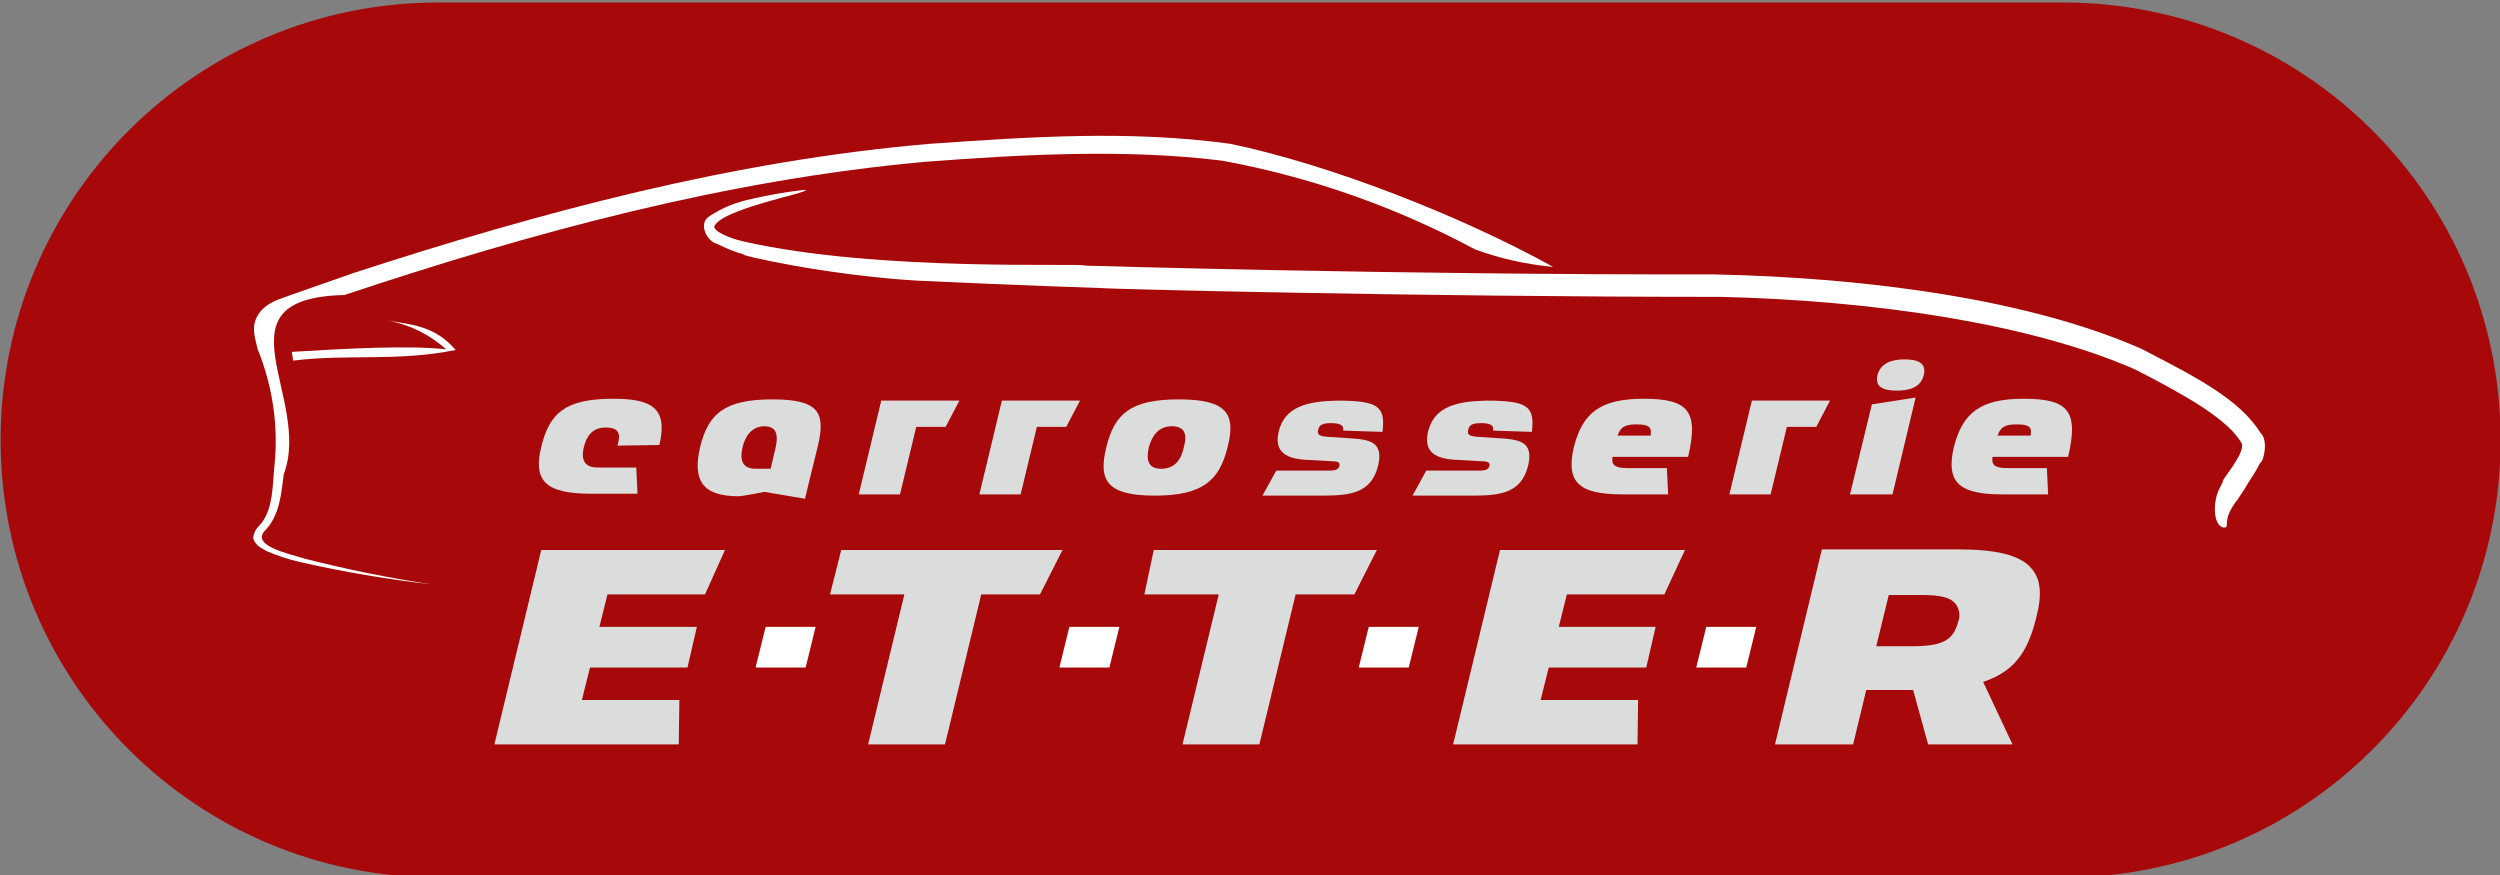 <?xml version="1.0" encoding="utf-8"?>
<!-- Generator: Adobe Illustrator 26.2.1, SVG Export Plug-In . SVG Version: 6.00 Build 0)  -->
<svg version="1.1" id="Ebene_1" xmlns="http://www.w3.org/2000/svg" xmlns:xlink="http://www.w3.org/1999/xlink" x="0px" y="0px"
	 viewBox="0 0 400 140" style="enable-background:new 0 0 400 140;" xml:space="preserve">
<rect x="0" y="0" width="400" height="140" fill="#808080" stroke="none"/>
<style type="text/css">
	.st0{fill:#A7090A;}
	.st1{clip-path:url(#SVGID_00000002378166726780682950000000220878206601460614_);}
	.st2{fill:#DBDCDC;}
	.st3{fill:#FFFFFF;}
</style>
<path id="Rechteck_200" class="st0" d="M70.1,0.4h260c38.7,0,70,31.3,70,70l0,0c0,38.7-31.3,70-70,70h-260c-38.7,0-70-31.3-70-70
	l0,0C0.1,31.7,31.4,0.4,70.1,0.4z"/>
<g>
	<defs>
		<rect id="SVGID_1_" x="40.5" y="21.7" width="321.9" height="97.5"/>
	</defs>
	<clipPath id="SVGID_00000011027092463136593760000000943453786826023865_">
		<use xlink:href="#SVGID_1_"  style="overflow:visible;"/>
	</clipPath>
	
		<g id="Gruppe_82" transform="translate(0 0)" style="clip-path:url(#SVGID_00000011027092463136593760000000943453786826023865_);">
		<path id="Pfad_367" class="st2" d="M98.8,71.3c0.4-1.5,0.6-2.9-1.9-2.9c-2.2,0-3.1,1.5-3.5,3.2s-0.1,3.2,2.2,3.2h6.2l0.2,4.2h-7.4
			c-7.5,0-9.3-2.2-8-7.5c1.3-5.3,3.7-7.7,11.5-7.7c6.2,0,8.8,1.5,7.4,7.4L98.8,71.3z"/>
		<path id="Pfad_368" class="st2" d="M128.8,79.8l-6.5-1.1c0,0-3.5,0.7-4.1,0.7c-5.8,0-7.4-2.5-6.2-7.8c1.3-5.4,3.9-7.7,11.6-7.7
			c7.7,0,8.5,2.3,7.2,7.7C129.5,76.8,128.8,79.8,128.8,79.8 M122.3,68.2c-2,0-3.1,1.6-3.5,3.4c-0.4,1.8-0.2,3.4,2.1,3.4h2.4l0.8-3.4
			C124.5,69.8,124.4,68.2,122.3,68.2"/>
		<path id="Pfad_369" class="st2" d="M151.3,68.3h-4.7L144,79.1h-6.6l3.6-15h12.5L151.3,68.3z"/>
		<path id="Pfad_370" class="st2" d="M170.6,68.3h-4.7l-2.6,10.8h-6.6l3.6-15h12.5L170.6,68.3z"/>
		<path id="Pfad_371" class="st2" d="M184.8,79.3c-7.7,0-9.1-2.4-7.8-7.7c1.3-5.4,3.9-7.7,11.6-7.7c7.7,0,9.2,2.3,7.8,7.7
			C195.1,76.8,192.5,79.3,184.8,79.3 M187.5,68.2c-2.2,0-3.2,1.6-3.7,3.4c-0.4,1.9-0.2,3.4,2,3.4c2.2,0,3.2-1.5,3.6-3.4
			C189.9,69.8,189.8,68.2,187.5,68.2"/>
		<path id="Pfad_372" class="st2" d="M214.9,68.9c0.1-0.7-0.2-1.2-1.9-1.2c-1.5,0-1.9,0.3-2.1,1.1c-0.2,0.8,0.3,1,1.6,1.1l3.1,0.2
			c3.5,0.2,5.8,0.5,4.9,4.4c-1.1,4.4-4.4,4.8-9,4.8h-9.5l2.2-4h8.3c1.3,0,1.6-0.2,1.8-0.7c0.1-0.5,0-0.8-1.2-0.8l-3.5-0.2
			c-3.8-0.1-5.8-1.2-5-4.6c1-4,4.7-4.8,9.3-4.9c6.6,0,7.8,0.9,7.3,5L214.9,68.9z"/>
		<path id="Pfad_373" class="st2" d="M238.9,68.9c0.1-0.7-0.2-1.2-1.9-1.2c-1.5,0-1.9,0.3-2.1,1.1c-0.2,0.8,0.3,1,1.6,1.1l3.1,0.2
			c3.5,0.2,5.8,0.5,4.9,4.4c-1.1,4.4-4.4,4.8-9,4.8H226l2.2-4h8.3c1.3,0,1.6-0.2,1.8-0.7c0.1-0.5,0-0.8-1.3-0.8l-3.5-0.2
			c-3.8-0.1-5.8-1.2-5-4.6c1-4,4.7-4.8,9.3-4.9c6.6,0,7.8,0.9,7.3,5L238.9,68.9z"/>
		<path id="Pfad_374" class="st2" d="M258,73.1c-0.1,1-0.1,1.8,2.5,1.8h6.2l0.2,4.2h-7.4c-7.2,0-8.9-2.2-7.7-7.5
			c1.4-5.6,4.3-7.8,11.2-7.8c7.2,0,8.8,2,7.1,9.3L258,73.1z M261.9,67.9c-1.9,0-2.6,0.4-3.1,1.8h5.3
			C264.2,68.7,264.3,67.9,261.9,67.9"/>
		<path id="Pfad_375" class="st2" d="M290.6,68.3h-4.7l-2.6,10.8h-6.6l3.6-15h12.5L290.6,68.3z"/>
		<path id="Pfad_376" class="st2" d="M302.8,79.1h-6.8l3.5-14.4l7-1.1L302.8,79.1z M303.5,62.5c-2,0-3.6-0.5-3.1-2.5
			c0.5-1.9,2.3-2.5,4.3-2.5c2,0,3.6,0.5,3.1,2.5C307.3,62.1,305.3,62.5,303.5,62.5 M303.5,62.5c-2,0-3.6-0.5-3.1-2.5
			c0.5-1.9,2.3-2.5,4.3-2.5c2,0,3.6,0.5,3.1,2.5C307.3,62.1,305.3,62.5,303.5,62.5"/>
		<path id="Pfad_377" class="st2" d="M318.8,73.1c-0.1,1-0.1,1.8,2.5,1.8h6.2l0.2,4.2h-7.4c-7.2,0-8.9-2.2-7.7-7.5
			c1.4-5.6,4.3-7.8,11.2-7.8c7.2,0,8.8,2,7.1,9.3L318.8,73.1z M322.7,67.9c-1.9,0-2.6,0.4-3.1,1.8h5.3
			C325,68.7,325.2,67.9,322.7,67.9"/>
		<path id="Pfad_378" class="st2" d="M108.6,119.1l0.1-7.1H93.1l1.3-5.2H110l1.5-6.5H95.9l1.3-5.2h15.6L116,88H86.6l-7.5,31.1H108.6
			z"/>
		<path id="Pfad_379" class="st2" d="M144.7,95.1l-5.8,24h12.3l5.8-24h9.4l3.6-7.1h-35.4l-1.8,7.1H144.7z"/>
		<path id="Pfad_380" class="st2" d="M195,95.1l-5.8,24h12.3l5.8-24h9.4l3.6-7.1h-35.7l-1.5,7.1H195z"/>
		<path id="Pfad_381" class="st2" d="M262,119.1l0.1-7.1h-15.6l1.3-5.2h15.6l1.5-6.5h-15.5l1.3-5.2h15.6l3.3-7.1H240l-7.5,31.1
			L262,119.1z"/>
		<path id="Pfad_382" class="st2" d="M324.9,90.8c-1.8-2-5.5-2.9-11.7-2.9h-21.7l-7.5,31.2h12.5l2.1-8.7h7.5l2.4,8.7H322l-4.7-10
			l0.3-0.1c4.5-1.6,6.8-4.4,8.2-10.2C326.8,95,326.5,92.5,324.9,90.8 M313.3,99.5c-0.8,3-2.5,3.9-7.5,3.9h-5.6l2-8.2h5.4
			c2.8,0,4.4,0.4,5.2,1.3C313.5,97.3,313.7,98.5,313.3,99.5"/>
		<path id="Pfad_383" class="st3" d="M169.5,106.8h8l1.6-6.5h-8L169.5,106.8z"/>
		<path id="Pfad_384" class="st3" d="M120.9,106.8h8l1.6-6.5h-8L120.9,106.8z"/>
		<path id="Pfad_385" class="st3" d="M217.4,106.8h8l1.6-6.5h-8L217.4,106.8z"/>
		<path id="Pfad_386" class="st3" d="M271.4,106.8h8l1.6-6.5h-8L271.4,106.8z"/>
		<path id="Pfad_387" class="st3" d="M248.5,42.7c-4.3-0.4-8.4-1.3-12.5-2.8c-12.7-6.8-26.3-11.6-40.5-14.2
			c-15.4-1.9-31.9-1-47.6,0.2c-31.9,2.9-62.8,11.3-92.8,21.3c-21.2,0.5-5.1,16.4-9.7,28.7c-0.4,3-0.6,6.6-3.1,9.1
			c-2,2.4,4,3.6,6.5,4.4c6.7,1.7,13.5,3.1,20.3,4.1c-7.1-0.8-14.2-2-21.2-3.6c-1.8-0.4-3.5-1-5.2-1.7c-0.8-0.5-1.8-0.8-2.2-2.1
			c0.2-1.5,0.9-1.8,1.4-2.5c1.8-2.4,1.7-5.9,2-9c0.7-6.4-0.3-12.9-2.7-18.8c-0.3-1.6-1.2-3.5,0.2-5.6c1.4-2,3.7-2.4,5.1-3l10-3.5
			c29.8-9.7,60.6-18,92.4-20.7c15.9-1.1,31.7-2.2,47.9,0C212.7,26.3,233.7,34.5,248.5,42.7"/>
		<path id="Pfad_388" class="st3" d="M355.7,77c-0.2,0.4-0.4,0.8-0.6,1.2c-1,1.9-1.1,5.7,0.6,6.2c1.4,0.1-0.6-0.8,2.4-4.6
			c0.1-0.2,0.6-0.9,0.8-1.2c0.1-0.1,0.5-0.9,1.3-2.1c0.4-0.6,0.9-1.4,1.4-2.4c0.7-0.4,1.3-3.8,0.1-4.8c-3.4-5.5-10.6-9.1-19.1-13.5
			C324.9,48,299.2,44.4,274,43.9c-50.5,0.1-100.4-1.4-100.4-1.4c0.1-0.5-32.9,1.1-54.8-3.9c-2.1-0.5-4.7-1.6-4.5-2.4
			c0.4-1,2.5-1.9,3.8-2.4c2.9-1.1,5.3-1.7,7.1-2.2c3.5-0.9,4.4-1.3,3.3-1.2c-2.7,0.3-5.5,0.8-8.1,1.4c-2.5,0.5-4.8,1.4-6.9,2.8
			c-1.9,1.2-0.3,4.1,1.2,4.4c1.4,0.7,2.8,1.3,4.3,1.7c-1.3,0,12.9,3.3,27.7,4.2c14.8,0.7,29.7,1.2,29.7,1.2
			c-0.1,0.1,49.5,1.4,99,1.4c24.7,0.6,49.5,4.3,66.2,11.6c7.8,4,15,8,17.1,11.9C359.2,72.7,355.1,77.2,355.7,77"/>
		<path id="Pfad_389" class="st3" d="M46.9,57.7l-0.2-1.4c8.1-0.5,18.8-1.1,24.7-0.4c-2.7-2.4-5.9-4-9.4-4.6
			c3.9,0.6,7.7,0.9,10.9,4.7C63.5,57.9,55.5,56.6,46.9,57.7"/>
	</g>
</g>
</svg>
